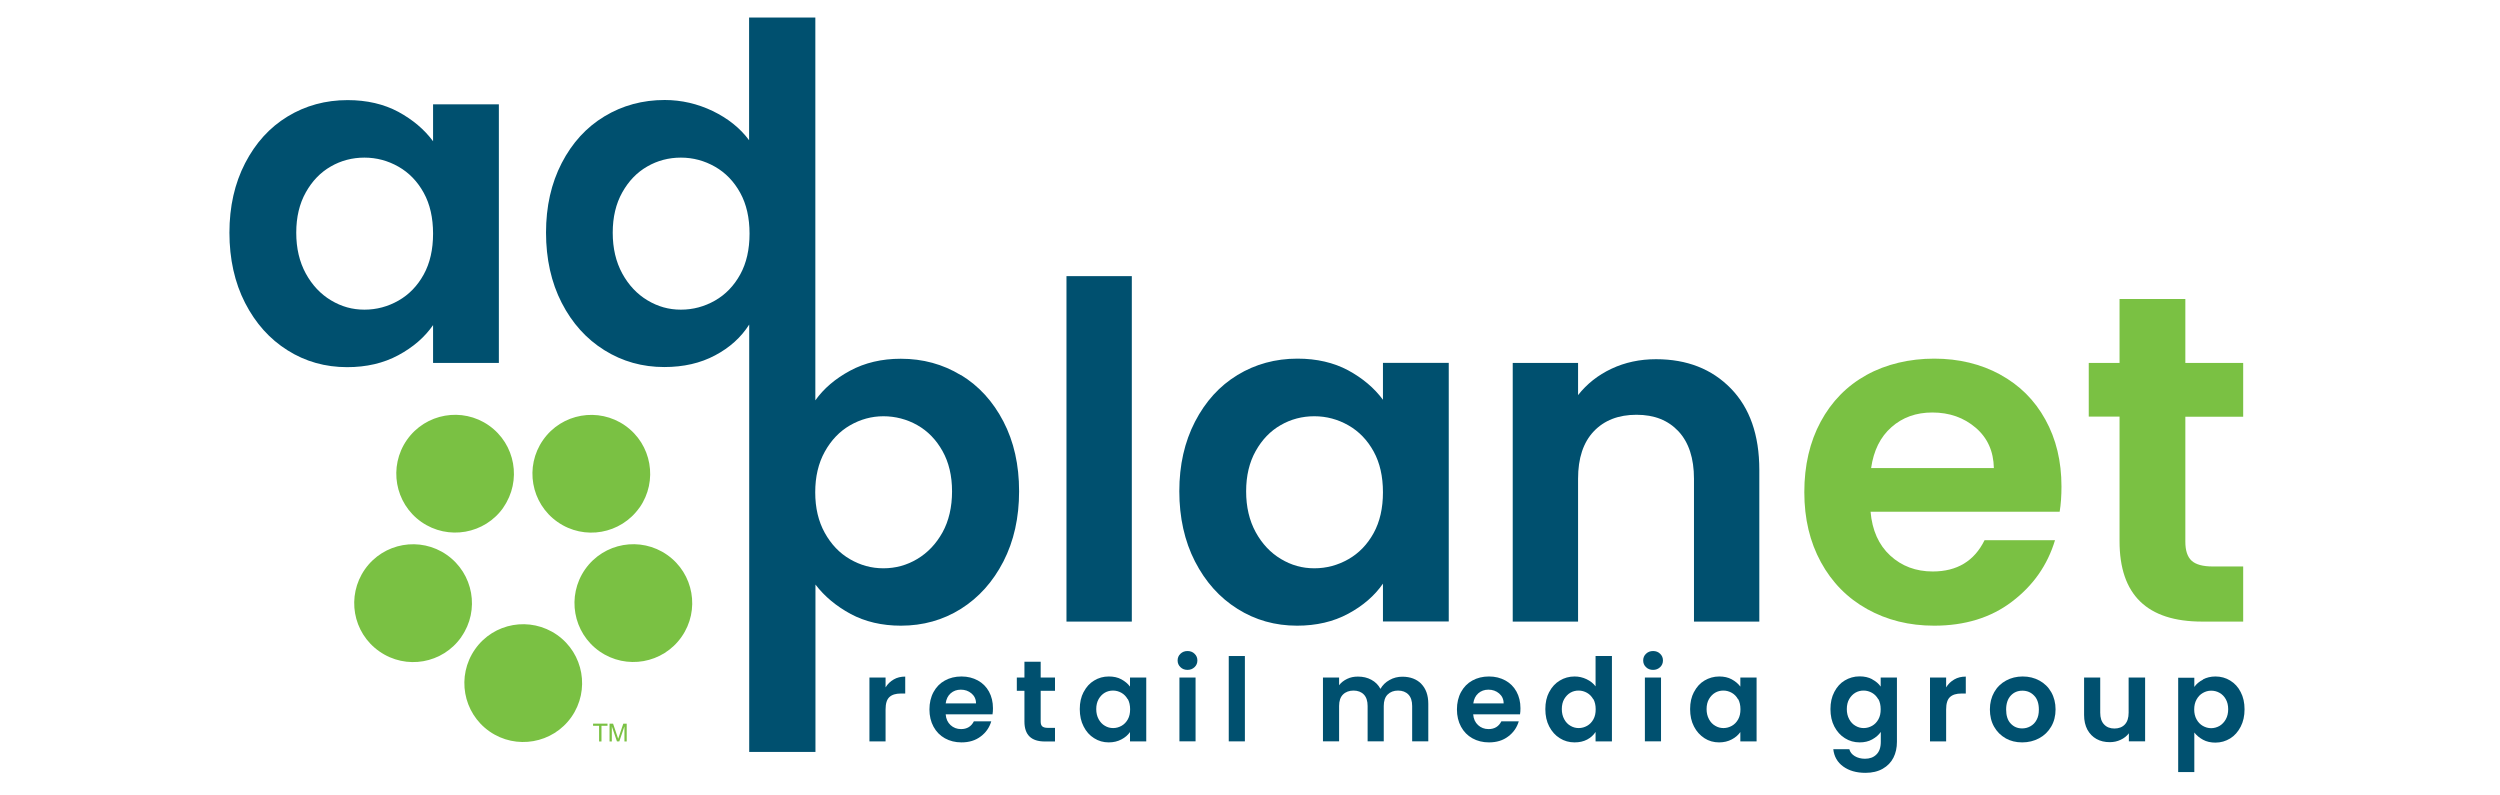 <?xml version="1.0" encoding="UTF-8"?>
<svg id="Layer_1" data-name="Layer 1" xmlns="http://www.w3.org/2000/svg" viewBox="0 0 220 70">
  <defs>
    <style>
      .cls-1 {
        fill: #7ac143;
      }

      .cls-2 {
        fill: #00506f;
      }
    </style>
  </defs>
  <path class="cls-2" d="M38.11,12.43c-.77-1.04-1.79-1.9-3.06-2.59-1.27-.68-2.76-1.03-4.46-1.03-1.94,0-3.7.48-5.28,1.44-1.58.96-2.82,2.33-3.74,4.11-.92,1.78-1.38,3.82-1.38,6.12s.46,4.39,1.38,6.18c.92,1.79,2.16,3.18,3.74,4.17,1.57.99,3.32,1.48,5.24,1.48,1.7,0,3.2-.35,4.5-1.05,1.3-.7,2.32-1.58,3.06-2.65v3.33h5.79V9.18h-5.79v3.25ZM37.29,24.15c-.55,1-1.29,1.77-2.22,2.3-.93.53-1.93.8-3,.8s-2.02-.27-2.94-.82c-.92-.55-1.66-1.34-2.22-2.36-.56-1.03-.84-2.22-.84-3.59s.28-2.55.84-3.55c.56-1,1.29-1.76,2.2-2.28.9-.52,1.89-.78,2.96-.78s2.07.27,3,.8c.93.53,1.67,1.3,2.22,2.3.55,1,.82,2.2.82,3.59s-.27,2.59-.82,3.59Z"/>
  <path class="cls-2" d="M84.55,33.01c-1.58-.96-3.33-1.44-5.28-1.44-1.67,0-3.16.35-4.46,1.05-1.3.7-2.32,1.57-3.06,2.61V1.54h-5.83v10.8c-.79-1.07-1.86-1.92-3.2-2.57-1.34-.64-2.75-.97-4.23-.97-1.94,0-3.71.48-5.3,1.44-1.59.96-2.84,2.33-3.76,4.11-.92,1.78-1.38,3.82-1.38,6.12s.46,4.39,1.38,6.18c.92,1.79,2.17,3.18,3.76,4.17,1.59.99,3.34,1.48,5.26,1.48,1.7,0,3.19-.34,4.48-1.03,1.29-.68,2.29-1.59,3-2.71v3.37h0v34.24h5.83v-14.73c.79,1.04,1.83,1.9,3.1,2.59,1.27.68,2.75,1.03,4.42,1.03,1.94,0,3.7-.49,5.28-1.48,1.57-.99,2.82-2.38,3.74-4.17.92-1.79,1.38-3.85,1.38-6.18s-.46-4.37-1.38-6.14c-.92-1.77-2.16-3.13-3.74-4.09ZM65.14,24.15c-.55,1-1.29,1.77-2.22,2.3-.93.53-1.93.8-3,.8s-2.02-.27-2.94-.82c-.92-.55-1.66-1.34-2.22-2.36-.56-1.03-.84-2.22-.84-3.59s.28-2.55.84-3.55c.56-1,1.29-1.76,2.2-2.28.9-.52,1.89-.78,2.96-.78s2.07.27,3,.8c.93.53,1.67,1.3,2.22,2.3.55,1,.82,2.2.82,3.59s-.27,2.59-.82,3.59ZM82.94,46.85c-.56,1.01-1.3,1.79-2.22,2.34-.92.55-1.91.82-2.98.82s-2.02-.27-2.94-.8c-.92-.53-1.66-1.31-2.22-2.32-.56-1.01-.84-2.2-.84-3.57s.28-2.56.84-3.57c.56-1.01,1.3-1.79,2.22-2.32.92-.53,1.9-.8,2.94-.8s2.06.26,2.98.78c.92.52,1.66,1.28,2.22,2.28.56,1,.84,2.18.84,3.55s-.28,2.6-.84,3.61Z"/>
  <rect class="cls-2" x="93.85" y="24.3" width="5.75" height="30.4"/>
  <path class="cls-2" d="M121.7,35.18c-.77-1.04-1.79-1.9-3.06-2.59-1.27-.68-2.76-1.03-4.46-1.03-1.94,0-3.7.48-5.28,1.44-1.58.96-2.82,2.33-3.74,4.11-.92,1.78-1.38,3.82-1.38,6.12s.46,4.39,1.38,6.18c.92,1.79,2.16,3.18,3.74,4.17,1.57.99,3.32,1.48,5.24,1.48,1.7,0,3.2-.35,4.5-1.05,1.3-.7,2.32-1.58,3.06-2.65v3.33h5.79v-22.76h-5.79v3.25ZM120.88,46.91c-.55,1-1.29,1.77-2.22,2.3-.93.53-1.93.8-3,.8s-2.02-.27-2.94-.82c-.92-.55-1.66-1.34-2.22-2.36-.56-1.03-.84-2.22-.84-3.59s.28-2.55.84-3.55c.56-1,1.29-1.76,2.2-2.28.9-.52,1.89-.78,2.96-.78s2.07.27,3,.8c.93.53,1.67,1.3,2.22,2.3.55,1,.82,2.2.82,3.59s-.27,2.59-.82,3.59Z"/>
  <path class="cls-2" d="M145.73,31.61c-1.42,0-2.73.28-3.92.84-1.19.56-2.17,1.34-2.94,2.32v-2.83h-5.75v22.76h5.75v-12.57c0-1.81.46-3.2,1.38-4.17.92-.97,2.17-1.46,3.76-1.46s2.79.49,3.7,1.46c.9.97,1.36,2.36,1.36,4.17v12.57h5.75v-13.35c0-3.07-.84-5.46-2.51-7.17-1.67-1.71-3.86-2.57-6.57-2.57Z"/>
  <path class="cls-1" d="M176.02,32.96c-1.71-.93-3.65-1.4-5.81-1.4s-4.23.48-5.96,1.44c-1.73.96-3.07,2.33-4.03,4.11-.96,1.78-1.44,3.85-1.44,6.2s.49,4.38,1.46,6.16c.97,1.78,2.33,3.16,4.07,4.13,1.74.97,3.7,1.46,5.89,1.46,2.71,0,5-.7,6.86-2.12,1.86-1.41,3.12-3.21,3.78-5.4h-6.2c-.9,1.83-2.42,2.75-4.56,2.75-1.48,0-2.73-.47-3.74-1.4-1.01-.93-1.59-2.22-1.73-3.86h16.64c.11-.66.16-1.4.16-2.22,0-2.22-.47-4.18-1.42-5.89-.94-1.71-2.27-3.03-3.98-3.96ZM164.66,41.18c.22-1.53.81-2.73,1.79-3.59.97-.86,2.17-1.29,3.59-1.29,1.51,0,2.78.45,3.82,1.34,1.04.89,1.57,2.07,1.6,3.55h-10.8Z"/>
  <path class="cls-1" d="M197.4,36.66v-4.72h-5.09v-5.63h-5.79v5.63h-2.71v4.72h2.71v10.97c0,4.71,2.42,7.07,7.27,7.07h3.61v-4.85h-2.67c-.88,0-1.5-.17-1.87-.51-.37-.34-.55-.9-.55-1.66v-11.01h5.09Z"/>
  <g>
    <path class="cls-2" d="M78.65,59.79c.29-.17.63-.25,1.01-.25v1.49h-.38c-.45,0-.78.1-1.01.31-.23.21-.34.57-.34,1.1v2.8h-1.42v-5.62h1.42v.87c.18-.3.42-.53.72-.7Z"/>
    <path class="cls-2" d="M87.33,62.86h-4.11c.03.41.18.72.43.95.25.23.56.35.92.35.53,0,.9-.23,1.13-.68h1.53c-.16.54-.47.99-.93,1.33-.46.35-1.02.52-1.69.52-.54,0-1.03-.12-1.46-.36-.43-.24-.76-.58-1-1.02-.24-.44-.36-.95-.36-1.52s.12-1.09.36-1.53c.24-.44.57-.78.99-1.01.43-.24.92-.36,1.47-.36s1.01.12,1.44.35c.42.23.75.56.98.98.23.42.35.91.35,1.46,0,.2-.01.39-.04.55ZM85.89,61.9c0-.37-.14-.66-.4-.88-.26-.22-.57-.33-.94-.33-.35,0-.65.11-.89.32s-.39.51-.44.89h2.67Z"/>
    <path class="cls-2" d="M91.58,60.79v2.72c0,.19.05.33.14.41.09.08.25.13.46.13h.66v1.2h-.89c-1.2,0-1.8-.58-1.8-1.75v-2.71h-.67v-1.17h.67v-1.39h1.43v1.39h1.26v1.17h-1.26Z"/>
    <path class="cls-2" d="M95.36,60.9c.23-.44.53-.78.92-1.01.39-.24.82-.36,1.3-.36.42,0,.79.08,1.1.25s.57.38.76.64v-.8h1.43v5.62h-1.43v-.82c-.18.26-.43.48-.76.65-.32.17-.69.26-1.11.26-.47,0-.9-.12-1.29-.37-.39-.24-.7-.59-.92-1.03-.23-.44-.34-.95-.34-1.53s.11-1.07.34-1.51ZM99.24,61.54c-.14-.25-.32-.44-.55-.57-.23-.13-.48-.2-.74-.2s-.51.06-.73.19c-.22.13-.4.32-.54.56-.14.25-.21.54-.21.88s.07.63.21.89c.14.25.32.45.55.58.23.14.47.2.73.2s.51-.07.74-.2c.23-.13.41-.32.55-.57.14-.25.2-.54.2-.89s-.07-.64-.2-.89Z"/>
    <path class="cls-2" d="M103.88,58.71c-.17-.16-.25-.36-.25-.59s.08-.43.25-.59c.17-.16.37-.24.62-.24s.46.08.62.24c.17.16.25.36.25.59s-.08.43-.25.59c-.17.16-.37.24-.62.24s-.46-.08-.62-.24ZM105.21,59.62v5.62h-1.42v-5.62h1.42Z"/>
    <path class="cls-2" d="M109.55,57.73v7.51h-1.42v-7.51h1.42Z"/>
    <path class="cls-2" d="M125.06,60.17c.42.42.63,1.01.63,1.77v3.3h-1.42v-3.11c0-.44-.11-.78-.33-1.01-.22-.23-.53-.35-.91-.35s-.69.12-.92.35c-.23.23-.34.57-.34,1.01v3.11h-1.42v-3.11c0-.44-.11-.78-.33-1.01-.22-.23-.53-.35-.91-.35s-.7.12-.93.35c-.23.23-.34.57-.34,1.01v3.11h-1.42v-5.62h1.42v.68c.18-.24.42-.42.71-.56.29-.14.6-.2.95-.2.44,0,.83.09,1.18.28.35.19.61.45.8.8.18-.32.45-.59.8-.78.35-.2.73-.29,1.13-.29.69,0,1.25.21,1.67.63Z"/>
    <path class="cls-2" d="M133.75,62.86h-4.11c.03.41.18.72.43.95s.56.35.92.35c.53,0,.9-.23,1.13-.68h1.53c-.16.54-.47.99-.93,1.33-.46.35-1.02.52-1.69.52-.54,0-1.03-.12-1.46-.36s-.76-.58-1-1.02c-.24-.44-.36-.95-.36-1.52s.12-1.09.36-1.53c.24-.44.57-.78.99-1.01.43-.24.92-.36,1.47-.36s1.01.12,1.44.35c.42.23.75.56.98.98.23.42.35.91.35,1.46,0,.2-.01.39-.04.55ZM132.32,61.9c0-.37-.14-.66-.4-.88-.26-.22-.57-.33-.94-.33-.35,0-.65.11-.89.32s-.39.51-.44.89h2.67Z"/>
    <path class="cls-2" d="M136.33,60.9c.23-.44.54-.78.93-1.01.39-.24.83-.36,1.31-.36.37,0,.71.08,1.05.24.33.16.6.37.79.63v-2.67h1.44v7.51h-1.44v-.83c-.18.28-.42.5-.74.67s-.69.25-1.11.25c-.47,0-.91-.12-1.3-.37-.39-.24-.7-.59-.93-1.03-.23-.44-.34-.95-.34-1.53s.11-1.07.34-1.51ZM140.21,61.54c-.14-.25-.32-.44-.55-.57s-.48-.2-.74-.2-.51.06-.73.19c-.22.13-.4.32-.54.56s-.21.54-.21.88.07.63.21.89.32.45.55.58c.23.14.47.2.73.2s.51-.07.74-.2.41-.32.55-.57c.14-.25.2-.54.2-.89s-.07-.64-.2-.89Z"/>
    <path class="cls-2" d="M144.85,58.71c-.17-.16-.25-.36-.25-.59s.08-.43.25-.59c.17-.16.37-.24.62-.24s.46.08.62.24c.17.16.25.36.25.59s-.08.43-.25.59c-.17.16-.37.24-.62.24s-.46-.08-.62-.24ZM146.17,59.62v5.62h-1.42v-5.62h1.42Z"/>
    <path class="cls-2" d="M149.07,60.9c.23-.44.53-.78.92-1.01s.82-.36,1.3-.36c.42,0,.79.08,1.1.25s.57.38.76.64v-.8h1.43v5.62h-1.43v-.82c-.18.26-.43.48-.76.65-.32.17-.69.26-1.11.26-.47,0-.91-.12-1.29-.37s-.7-.59-.92-1.03c-.23-.44-.34-.95-.34-1.53s.11-1.07.34-1.51ZM152.95,61.54c-.14-.25-.32-.44-.55-.57s-.48-.2-.74-.2-.51.06-.73.19c-.22.13-.4.32-.54.56s-.21.54-.21.88.07.63.21.89.32.45.55.58c.23.14.47.2.73.2s.51-.07.74-.2.41-.32.55-.57c.14-.25.2-.54.2-.89s-.07-.64-.2-.89Z"/>
    <path class="cls-2" d="M164.75,59.78c.32.17.57.38.75.64v-.8h1.43v5.66c0,.52-.1.99-.31,1.4s-.52.73-.94.97c-.42.24-.93.36-1.52.36-.8,0-1.45-.19-1.96-.56-.51-.37-.8-.88-.87-1.52h1.41c.07.26.23.46.48.61.25.15.55.23.9.23.41,0,.75-.12,1-.37.26-.25.39-.62.39-1.12v-.87c-.18.26-.43.48-.76.66-.32.18-.69.26-1.1.26-.47,0-.91-.12-1.3-.37-.39-.24-.7-.59-.93-1.03-.23-.44-.34-.95-.34-1.53s.11-1.07.34-1.51c.23-.44.53-.78.92-1.01s.82-.36,1.3-.36c.42,0,.79.08,1.11.25ZM165.29,61.54c-.14-.25-.32-.44-.55-.57s-.48-.2-.74-.2-.51.06-.73.19c-.22.13-.4.32-.54.56s-.21.54-.21.88.07.63.21.89.32.45.55.58c.23.14.47.2.73.2s.51-.07.74-.2.41-.32.55-.57c.14-.25.2-.54.2-.89s-.07-.64-.2-.89Z"/>
    <path class="cls-2" d="M171.98,59.79c.29-.17.63-.25,1.01-.25v1.49h-.38c-.45,0-.78.1-1.01.31-.23.21-.34.57-.34,1.1v2.8h-1.42v-5.62h1.42v.87c.18-.3.42-.53.72-.7Z"/>
    <path class="cls-2" d="M176.5,64.97c-.43-.24-.77-.58-1.02-1.02-.25-.44-.37-.95-.37-1.52s.13-1.08.38-1.52c.25-.44.6-.78,1.04-1.02.44-.24.93-.36,1.47-.36s1.03.12,1.47.36c.44.24.79.58,1.04,1.02.25.44.38.95.38,1.52s-.13,1.08-.39,1.52c-.26.44-.61.78-1.06,1.02s-.94.36-1.49.36-1.03-.12-1.46-.36ZM178.68,63.91c.23-.13.41-.31.54-.56.14-.25.2-.55.2-.91,0-.53-.14-.95-.42-1.23-.28-.29-.62-.43-1.03-.43s-.75.14-1.02.43c-.27.29-.41.7-.41,1.23s.13.95.4,1.23c.27.29.6.43,1.01.43.26,0,.5-.06.73-.19Z"/>
    <path class="cls-2" d="M188.77,59.62v5.62h-1.43v-.71c-.18.24-.42.43-.72.57-.29.14-.61.21-.96.21-.44,0-.83-.09-1.17-.28-.34-.19-.6-.46-.8-.82-.19-.36-.29-.79-.29-1.29v-3.3h1.42v3.1c0,.45.11.79.34,1.03.22.24.53.36.91.36s.7-.12.92-.36c.22-.24.33-.58.33-1.03v-3.1h1.43Z"/>
    <path class="cls-2" d="M193.86,59.79c.32-.17.69-.26,1.1-.26.48,0,.91.12,1.3.36s.7.57.92,1.01c.23.44.34.94.34,1.52s-.11,1.08-.34,1.53c-.23.44-.53.79-.92,1.03s-.82.37-1.3.37c-.41,0-.78-.08-1.09-.25s-.57-.38-.77-.64v3.48h-1.42v-8.3h1.42v.81c.18-.26.43-.47.76-.64ZM195.87,61.53c-.14-.25-.32-.43-.55-.56s-.47-.19-.74-.19-.5.07-.73.2c-.23.13-.41.32-.55.57s-.21.54-.21.88.07.63.21.88c.14.25.32.44.55.57.23.13.47.2.73.2s.51-.07.74-.2c.23-.14.41-.33.55-.58.14-.25.21-.55.21-.89s-.07-.63-.21-.88Z"/>
  </g>
  <g>
    <path class="cls-1" d="M53.46,63.68v.19h-.53v1.38h-.21v-1.38h-.53v-.19h1.27Z"/>
    <path class="cls-1" d="M53.65,63.68h.3l.45,1.33.45-1.33h.3v1.57h-.2v-.93s0-.09,0-.16,0-.15,0-.24l-.45,1.32h-.21l-.45-1.32v.05s0,.1,0,.18c0,.08,0,.14,0,.17v.93h-.2v-1.57Z"/>
    <path class="cls-1" d="M40.6,56.05c-1.64,2.35-4.87,2.92-7.22,1.27-2.35-1.64-2.91-4.87-1.27-7.22,1.64-2.34,4.87-2.91,7.21-1.27,2.34,1.64,2.92,4.87,1.28,7.21Z"/>
    <path class="cls-1" d="M50.29,63.09c-1.64,2.34-4.88,2.91-7.22,1.27-2.34-1.64-2.91-4.87-1.27-7.22,1.64-2.35,4.87-2.91,7.22-1.27,2.34,1.64,2.91,4.87,1.27,7.22Z"/>
    <path class="cls-1" d="M59.98,56.04c-1.64,2.35-4.87,2.92-7.22,1.28-2.34-1.64-2.91-4.87-1.27-7.22,1.65-2.35,4.88-2.91,7.22-1.27,2.34,1.64,2.91,4.87,1.27,7.21Z"/>
    <path class="cls-1" d="M56.28,44.66c-1.64,2.34-4.87,2.92-7.22,1.27-2.34-1.64-2.91-4.87-1.27-7.21,1.64-2.35,4.88-2.91,7.22-1.27,2.34,1.64,2.91,4.87,1.27,7.22Z"/>
    <path class="cls-1" d="M44.3,44.66c-1.64,2.34-4.87,2.91-7.22,1.27-2.34-1.64-2.91-4.87-1.27-7.22,1.64-2.34,4.87-2.91,7.21-1.27,2.34,1.64,2.91,4.87,1.27,7.22Z"/>
  </g>
</svg>